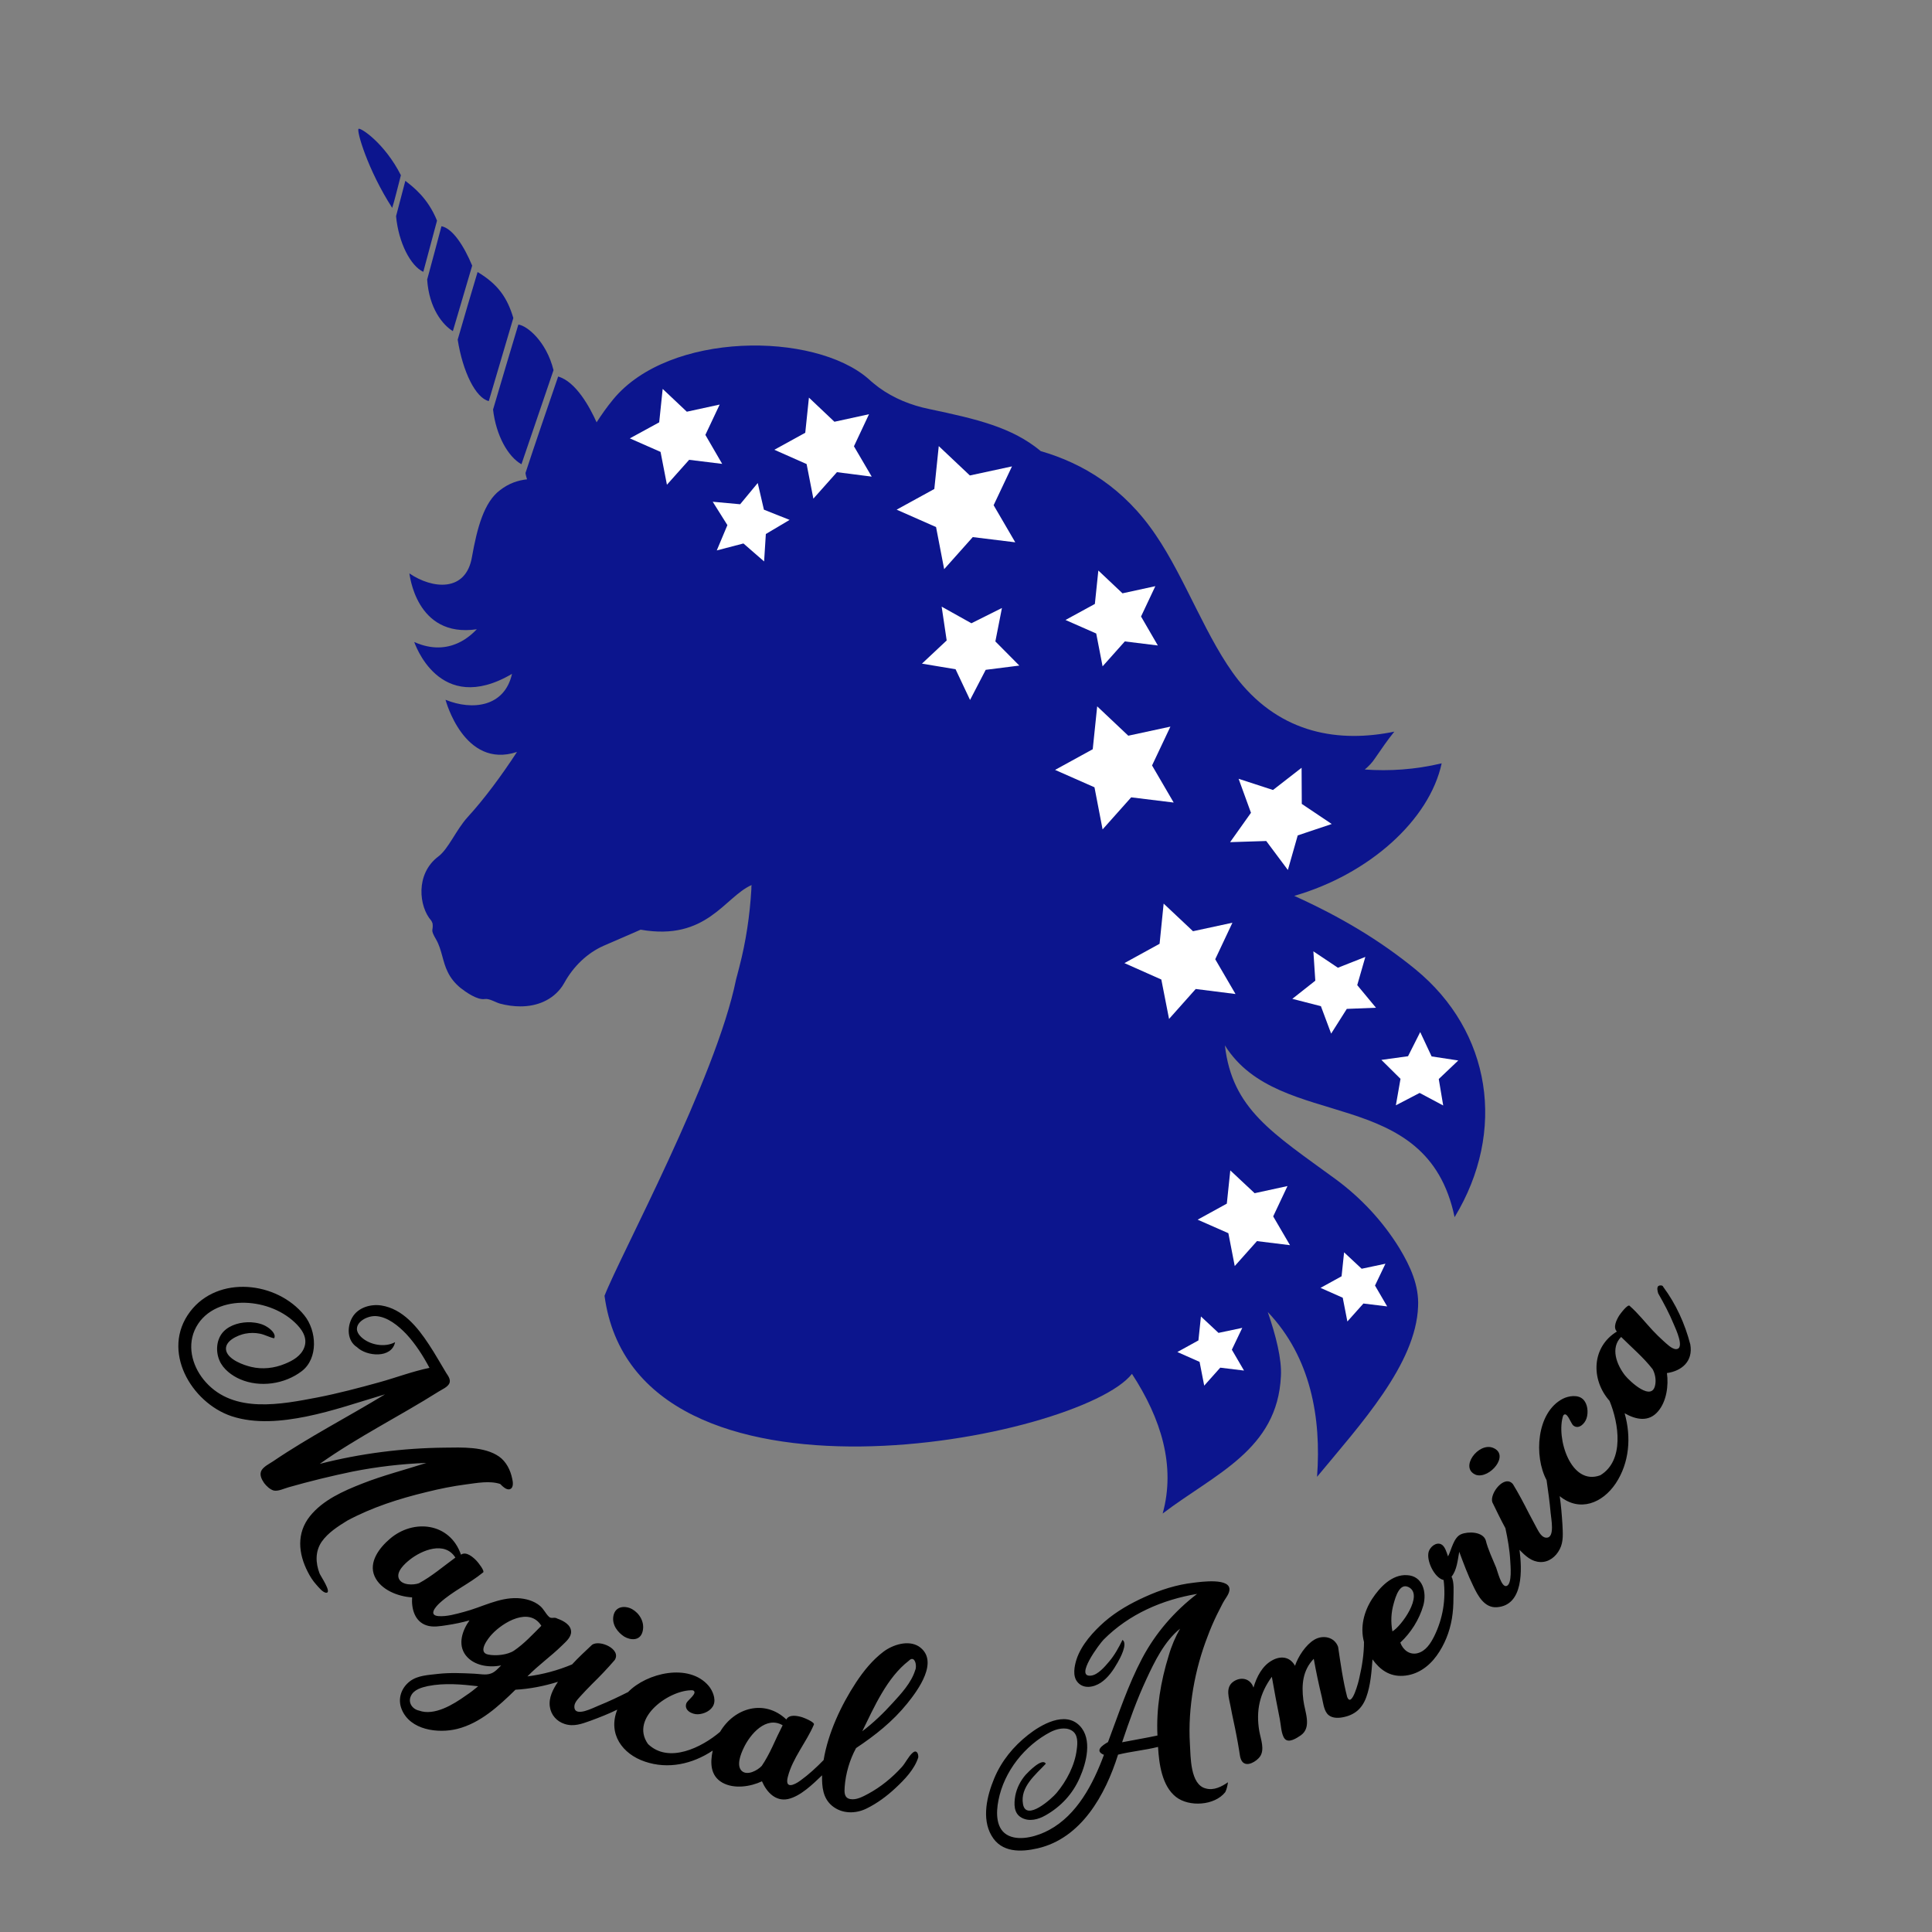 <?xml version="1.0" encoding="utf-8"?>
<!-- Generator: Adobe Illustrator 23.0.1, SVG Export Plug-In . SVG Version: 6.00 Build 0)  -->
<svg version="1.1" id="Layer_1" xmlns="http://www.w3.org/2000/svg" xmlns:xlink="http://www.w3.org/1999/xlink" x="0px" y="0px"
	 width="1000px" height="1000px" viewBox="0 0 1000 1000" style="enable-background:new 0 0 1000 1000;" xml:space="preserve">
<rect x="0" y="0" width="1000" height="1000" fill="#808080" stroke="none"/>
<style type="text/css">
	.st0{fill:#0C158E;}
	.st1{fill:#FFFFFF;}
</style>
<g>
	<path class="st0" d="M253,207.6l12.7-43c-3.1-10.4-7.8-17.4-18.5-23.8c-3.3,11-7,23.5-10.3,35C239.5,192.4,246.2,206,253,207.6z
		 M255.2,212c3.5-11.9,9.7-32.8,13.1-44c4.4,0.5,14.5,8.6,18.2,23.6l-16.6,48.7C263,236.4,256.8,225.6,255.2,212z M221.1,144.7
		c2.6-9.7,5-18.4,7.4-27.6c5.8,1.1,11.7,10.3,15.9,20.4l-10,33.9C229.2,168.2,222.1,159.7,221.1,144.7z M207.5,90.7
		c-1.5,5.7-3.4,13.6-4.5,16.9c-12.7-19.7-18.6-40.1-17.4-40.9C186.6,65.9,199.1,74.1,207.5,90.7z M205,111.9
		c1.9-7,2.9-11.3,4.8-18.3c4.1,3.2,11.6,8.8,16.4,20.6l-7.1,26.5C212.6,137.7,206.3,125.8,205,111.9z M732.6,501.7
		c-18.5-15.1-38.8-27.2-62.7-38c38.8-11.2,70-39.3,76.3-68.6c-13.9,3.3-27.2,4.1-39.8,3.2c2-1.7,3.8-3.5,5.3-5.8
		c3.3-4.8,6.5-9.5,10-13.8c-28.4,5.8-58.3,1.3-80.7-26.6c-16.3-20.7-27.3-52.5-42.8-75.2c-16.4-24.3-37.7-37.1-59.5-43.4
		c-14.9-12.4-33.2-16.6-57.8-21.8c-9.3-1.9-18.3-5.5-26.1-11.2c-1.5-1.2-3.4-2.6-5.3-4.4c-28.1-24.5-103.1-24.6-132.1,10.6
		c-3.3,4-6.1,8-8.6,11.9c-3.5-7.8-10.7-21.1-19.9-23.7c-4,11.6-12.7,37-16.9,49.9c0.1,1.2,0.5,2.2,0.8,3.3c-4.6,0.5-9.4,2-14.1,5.7
		c-8.1,6.1-11.7,19.2-14.4,34.4c-3.1,18.5-20.5,16.7-32.4,8.6c0.1-0.2,3.1,33.6,34.9,28.9c-2.4,2.4-13.8,14.9-32.4,6.6
		c0.1,0,12.6,38.8,50.6,16.5c-3.8,17.1-20.5,19.1-34.4,13.4c0,0,9.5,36.1,37,27c-8.1,12.4-17,24.4-25.6,33.8
		c-5.9,6.5-9.9,16.4-15.1,20.3c-12.1,9.1-10,26.1-3.7,33.2c0.2,0.4,0.5,0.8,0.7,1.5c0.5,4.1-1.5,2.6,1.9,8.4
		c2.9,5.1,3.3,11.4,5.9,16.6c1.5,3.2,3.8,6,6.6,8.3c2.8,2.2,8.7,6.4,12.6,5.8c2.4-0.4,5.7,1.8,8,2.4c3.4,0.9,7,1.4,10.5,1.4
		c8.5,0,16.6-3.2,21.6-10.4c0.4-0.6,0.7-1.2,1.1-1.8c4.7-8.5,11.8-15.4,20.4-19.2c9.1-3.9,18.4-8,19.1-8.3
		c34.2,6,43.4-16.9,57.4-23.1c-0.1,0.7-0.1,1.5-0.1,2.2c-0.8,13.6-2.8,27-6.2,40.1c-0.9,3.4-1.5,5.9-1.7,6.5
		c-10.4,51.4-60.2,143.3-68.1,163.8c16.3,120.2,246.6,74.3,273,40.4c15.1,23.2,22.7,47.6,15.9,72.3c27-20.6,59.4-32.9,61.2-71.1
		c0.5-8.8-2.6-21-6.8-33.2c22.2,23.3,27.8,54.7,25.5,85.3c22.5-27.2,51.2-58.3,52.3-88.2c0.5-10.8-3.9-20.6-9.7-30.2
		c-8.7-14.1-20-26.1-32.9-35.6c-32.8-24-53.6-36.3-57.4-69.3c28.4,45.3,104.4,19.4,118.9,88.9C779.9,585.5,771.9,533.9,732.6,501.7z
		"/>
	<path d="M166.5,798c-3.4,5-3.2,10.9-1.1,16.4c0.5,1.3,6.5,10,3.5,10c-1.8,0-4.1-3-5.2-4.2c-1.8-2-3.2-4.2-4.4-6.6
		c-4.9-9.5-5.9-20,1.1-28.8c6.7-8.4,17.4-13.1,27.1-16.9c10.9-4.3,22.1-7.1,33.2-10.7c-12.9,0.5-25.7,2-38.3,4.5
		c-11.1,2.3-22.1,5-33,8.1c-2.2,0.6-5.4,2.2-7.7,1.7c-1.9-0.5-3.9-2.4-5-3.9c-1.3-1.9-2.6-4.4-1.3-6.6c1.2-2,4.1-3.4,5.9-4.6
		c18.7-12.7,38.8-23,58-34.7c-13.5,4-27,8.7-40.8,11.5c-12.5,2.5-26.3,3.9-38.7-0.2c-20.8-7-36.7-33.9-21.4-54.1
		c14.4-19,44.9-15.7,59.1,1.9c6.5,8,7.3,22.3-1.3,28.9c-8.9,6.8-21.7,8.6-31.9,4.2c-4.2-1.8-8.8-5.2-10.7-9.7
		c-2.1-4.9-1.6-11.1,2.1-15c3.6-3.7,9.3-5,14.2-4.8c2.9,0.2,6,0.8,8.5,2.5c1.6,1,4.7,3.6,3.5,5.8c-2.5-0.5-4.8-1.9-7.4-2.4
		c-2.5-0.5-5.1-0.5-7.6,0c-3.6,0.7-11.1,3.8-9.8,8.9c1.2,4.6,9,7.4,12.9,8.3c5.8,1.4,12,0.7,17.5-1.6c4-1.6,8.4-4.1,10-8.5
		c1.9-5.1-1.4-9.6-4.9-12.9c-7.3-6.9-17.8-10.4-27.6-10.2c-10,0.2-20,4.5-24.3,14.3c-4,9.3-0.6,19.7,5.8,26.8
		c14.7,16.4,39,11.5,57.9,7.9c10.7-2.1,21.3-4.9,31.8-7.8c8.7-2.4,17.3-5.7,26.1-7.5c-3.3-6.2-7.2-12.3-11.9-17.4
		c-4.1-4.3-9.8-9.1-16-9.4c-5.7-0.2-13.5,5.1-7.5,10.8c4.4,4.2,12.3,5.6,17.6,2.7c-1.8,8.6-14.8,7.4-19.7,2.6
		c-5.2-3.3-5.3-10.6-2.4-15.5c3-5.1,9.5-6.9,14.9-6.1c11.1,1.7,18.8,11.2,24.7,20.2c3.2,4.8,6,9.9,9,14.8c1,1.5,2.4,3.4,1.6,5.3
		c-0.9,2-3.9,3.2-5.6,4.3c-20.3,12.8-41.9,23.5-61.5,37.4c21-5.4,43.1-8.2,64.7-8.4c8.7-0.1,20.5-0.7,28.1,4.6
		c3.7,2.6,5.9,7,6.8,11.4c0.4,1.6,0.9,4.8-1.2,5.5c-1.8,0.6-3.9-1.6-5-2.7c-5.4-1.8-12.1-0.5-17.5,0.2c-7,0.9-13.9,2.3-20.7,4
		c-14.1,3.4-28.2,7.9-41,14.8C175,790,169.8,793.3,166.5,798z M323.1,847.1c3.2,1.9,8.2,2.4,9.5-2.6c1.3-5-1.8-9.6-5.4-11.6
		c-3.4-1.9-8.7-1.8-9.7,3.5C316.6,841.2,320,845.1,323.1,847.1z M469.6,881.7c-7.6,9.4-16.6,16.5-26.5,23.1
		c-3.3,6-5.4,13.2-5.9,20.1c-0.2,2.8-0.3,5.7,2.9,6.3c3.1,0.6,6.6-1.3,9.2-2.7c6.5-3.5,12.4-8.3,17.4-13.8c2-2.2,3.4-5.4,5.6-7.4
		c2-1.8,3.1,0.1,3,2.3c-2,6.3-7.2,11.6-11.8,15.9c-4.5,4.2-9.5,7.9-15,10.6c-5.7,2.8-12.7,2.8-17.8-1.4c-4.8-4-5.3-9.8-5.2-15.8
		c-4.7,4.5-11.2,10.9-17.7,12.3c-6.4,1.3-11-3.6-13.4-9.2c-6,2.8-14.4,4.1-20.5,0.7c-6.2-3.5-6.4-10.2-5-16.6
		c-10.5,7-23.1,9.8-35.1,5.7c-11.6-3.9-19.3-14.3-14.3-26.9c-4.5,2.2-9.1,4-13.7,5.7c-4.5,1.6-8.8,3.3-13.6,1.7
		c-4-1.3-7-4.6-7.6-8.9c-0.7-4.7,1.7-9.2,4.2-12.9c-7.1,2.2-14.6,3.7-22,4.1c-8.7,8.5-18.2,17.3-30.2,20.3
		c-9.8,2.4-24.3,0.7-28.7-10.2c-2.2-5.4-0.2-11.1,4.3-14.5c4.1-3.1,9.7-3.2,14.5-3.8c6.3-0.7,12.5-0.4,18.8-0.1
		c2.7,0.1,6,0.9,8.6-0.1c2.1-0.7,3.8-2.7,5.3-4.2c-6.2,1.3-14.2,0.2-18.4-5.3c-4.2-5.6-1.7-12.8,2-18c-3.9,1.1-7.8,1.9-11.8,2.5
		c-3.4,0.5-7.1,1.2-10.4,0.1c-6.1-2-7.9-8.5-7.5-14.5c-7.1-0.4-16.2-3.8-19.4-10.9c-3.3-7.4,2.6-14.9,7.9-19.4
		c12.2-10.5,31.1-8.4,36.8,8.2c2.7-1.9,6.3,1.3,8.1,3.2c0.5,0.5,4.7,5.6,3.2,6.1c-7.1,5.8-15.5,9.5-22.3,15.7
		c-2.3,2.1-5.9,6.4-0.6,6.8c4.3,0.3,9.1-1.1,13.2-2.2c9.2-2.4,18-7.5,27.7-7.1c4.1,0.2,8.4,1.3,11.6,4c1.9,1.6,2.8,3.8,4.5,5.5
		c1.4,1.5,2.8,0,4.5,1.1c2.9,1,7,3.1,7.1,6.7c0.1,3-2.8,5.3-4.7,7.2c-5.7,5.6-12.3,10.2-17.9,16c7.9-1,15.7-3.1,23.1-6.2
		c3.3-3.6,6.9-6.9,10.4-10.2c4-2.7,15.2,2.3,11.7,7.9c-3.7,4.3-7.6,8.4-11.7,12.4c-2.1,2.1-4.1,4.2-6.1,6.4
		c-1.4,1.6-3.3,3.4-3.1,5.7c0.4,5.3,10,0.1,12.6-0.9c5.2-2.1,10.2-4.5,15.2-7c9.6-9.9,31.5-15.2,41.7-3.2c2,2.4,3.8,6.6,2.6,9.7
		c-1.2,3.2-5.1,4.9-8.2,5c-2.9,0.1-7.4-2-5.9-5.8c0.7-1.6,6.3-5.4,3.3-6.6c-11.6-0.6-32.9,14.1-23.2,27.8
		c10.7,10.3,27.8,1.8,37.3-6.3c7.5-12.7,23.2-17,34.3-6.4c1.5-2.8,5.7-1.9,8.1-1.2c0.7,0.2,7.2,2.7,6.1,4
		c-3.9,9.1-10.9,17.1-13.4,26.8c-1.7,6.5,3.1,4.5,6.5,2c4.3-3.1,8.3-6.8,12-10.6c2.3-14,9.1-28.5,16.8-40.2
		c3.9-5.9,8.5-11.6,14.2-15.9c4.8-3.6,12.8-6.2,18.3-2.7C486.5,859.6,475,875,469.6,881.7z M235.7,806.2c-5.5-8.7-17.3-3.9-23.6,1.1
		c-2.4,1.9-7.3,6.2-5.6,9.9c1.6,3.4,7.4,3.3,10.3,2.3C223.5,815.9,229.4,810.8,235.7,806.2z M247.5,872.8c-8.6-1-17.4-1.8-26-0.1
		c-3.2,0.7-7.3,1.8-8.8,5.1c-1.7,3.5,0.8,6.9,4.2,7.6c7.9,2.9,17.8-3.2,24.1-7.7C243.6,876,245.7,874.3,247.5,872.8z M280.2,841.5
		c-6.2-9.9-19.7-1.9-25.5,4.3c-2.2,2.3-7.7,9.5-2,10.6c3.9,0.8,9.9,0.2,13.3-2C271.3,850.8,275.6,846.1,280.2,841.5z M405.1,893
		c-8.5-5-16.8,4.5-20.2,11.8c-1.4,2.9-3.9,9-1,11.8c2.9,2.7,8.3-0.3,10.4-2.6c1.9-2.8,3.7-6.1,5.5-9.9
		C401.5,900.3,403.3,896.6,405.1,893z M470.4,859.6c-11.3,8.7-17.9,23.9-24.1,36.5c5.7-4.3,10.9-9.3,15.7-14.6
		c4.4-4.8,9.7-10.5,11.7-17C474.8,862.3,473.5,856.4,470.4,859.6z M635.6,922.5c-0.3,1.8-0.6,3.5-1.4,5.1c-5.5,7-18.7,7.8-25.5,2.5
		c-7.3-5.7-8.8-17.2-9.3-25.9c-6.8,1.7-13.8,2.3-20.7,4c-6.6,21-19.1,43.3-41.6,48.5c-8.7,2-18.8,2.3-23.9-6.6
		c-5.2-8.9-2.3-20.7,1.4-29.6c3.8-9.1,9.9-16.5,17.5-22.5c6.7-5.3,19.2-12.6,26.8-4.7c6.6,6.9,3.4,19.1,0,26.8
		c-3.7,8.5-9.8,15-17.7,19.5c-3.7,2.1-8.4,3.5-12.5,1.2c-4.1-2.3-3.9-7.2-3.2-11.3c0.8-4.1,2.7-7.8,5.4-10.9c1.4-1.5,8.6-9,10.4-5.7
		c-5.2,5.6-13.4,12-11.8,20.9c1.6,9.2,15-2.9,17.4-5.8c5.1-6.1,9.4-14.2,10.4-22.3c0.5-3.5,0.8-8-2.6-10c-3.3-2-7.9-0.8-11,0.8
		c-13.2,6.9-24,20.3-26.9,35.3c-1.3,6.4-1.5,15.3,5.4,18.4c6.2,2.8,15.1,0.1,20.8-3c14.5-7.8,22.8-23.8,28.4-38.9
		c-5.1-2.1-0.7-5,2.1-6.6c5.5-14.6,10.4-29.6,17.7-43.4c7-13.2,16.7-24.3,28.4-33.3c-17.9,3-35.2,10.4-48.4,23.7
		c-2,2-15.2,19.6-6.5,18.6c3.6-0.4,7.2-4.7,9.4-7.3c2.8-3.3,5-7.3,6.9-11.2c2.9,2-1.3,9.6-2.5,11.7c-2.2,3.9-5,8-8.8,10.5
		c-3.7,2.4-9,3.4-12.1-0.5c-2.5-3.1-1.5-8.1-0.4-11.6c2.5-7.6,8.7-14.4,14.5-19.5c6.2-5.4,13.5-9.5,20.8-12.8
		c8.1-3.7,16.5-6.4,25.4-7.4c3.4-0.4,19.7-2.8,18.4,4.2c-0.4,2.2-2.4,4.4-3.4,6.4c-1,1.9-2,3.9-3,5.9c-1.8,3.7-3.4,7.4-4.8,11.2
		c-3.4,8.7-5.9,17.8-7.5,27.1c-1.6,9.5-2.3,19.2-1.7,28.8c0.4,6.5,0.1,20.9,8.2,22.9C628.3,926.9,632.4,924.7,635.6,922.5z
		 M610.8,843c-8.1,6.5-13.2,17-17.5,26.3c-4.9,10.5-8.8,21.5-12.5,32.5c6.1-1.2,12.2-2.2,18.3-3.5c-0.7-13.9,1.7-28.1,5.8-41.3
		C606.4,851.8,608.4,847.2,610.8,843z M764,763.4c7.1,2.2,17.7-10.4,8.8-14C765.2,746.3,755.1,759.9,764,763.4z M862.8,710.7
		c0.9,6.5-0.2,14.6-4.5,19.7c-4.9,5.9-11.6,4.4-17.4,1.1c3.5,12.3,2.5,25.6-4.6,36.3c-6.9,10.3-18.7,15-29,6.6
		c0.7,4.8,1.1,9.7,1.4,14.5c0.2,4.4,0.7,9-1.4,13c-2,3.9-5.7,6.8-10.1,6.6c-4.5-0.2-7.6-3.1-10.7-6.3c1.3,10,2.2,28.8-11.8,29.7
		c-6.4,0.4-9.8-6-12.2-11.1c-2.8-5.7-5-11.7-7.2-17.6c-0.8,4.2-1.2,9.5-4,12.9c1.5,2.7,1,8,1,11c0,3.6-0.2,7.1-0.8,10.7
		c-1.2,7-3.8,13.5-7.9,19.2c-4.2,5.8-10.2,10-17.4,10.4c-6.9,0.4-11.8-3-15.8-8.5c-0.5,6.5-1,13.4-3.2,19.5
		c-2.2,6.1-6.2,9.4-12.4,10.5c-2.7,0.5-6.2,0.4-8-2.1c-1.6-2.1-2-5.7-2.6-8.3c-1.6-6.6-3-13.2-4.2-19.9c-5.7,5.9-6.4,13.3-5.4,21.3
		c0.7,6,4.6,14.1-1.3,18.3c-2.1,1.4-6.3,4.3-8.4,1.7c-1.8-2.3-1.9-7.4-2.5-10.2c-1.5-7.3-2.8-14.5-4.1-21.8
		c-6.3,8.6-8.3,17.5-6.5,28.1c0.7,4,3,9.6,0.3,13.3c-1.8,2.4-6.8,5.6-9.2,2.4c-1.1-1.5-1.2-3.8-1.5-5.5c-0.4-2.6-0.9-5.3-1.4-7.9
		c-0.9-4.9-2.1-9.8-3-14.8c-0.8-4.5-3-10,1.4-13.1c3.9-2.7,8.8-1.7,10.4,3.1c1.6-5.5,4.5-11.2,9.5-14c4.5-2.6,9.3-2.1,12,2.7
		c1.6-4.8,5.6-10.9,10-13.5c4.4-2.6,10.4-1.5,12.3,3.7c1.3,8.7,2.5,17.5,4.7,26c2.4,5.8,6-8.3,6.3-10c1.4-6,2.4-12.3,2.4-18.5
		c-2.1-7.8,0-15.8,4.2-22.3c4-6.1,10.3-12.8,18.1-12.3c8.1,0.4,10.3,8.8,8.4,15.7c-2.1,7.3-6.5,14.2-11.9,19.2
		c1.4,3.9,4.9,6.5,8.9,5.5c4.3-1.1,6.8-5.1,8.7-8.9c4.4-9,6.1-19,4.8-29c-4.7-1-9.1-10.1-7.7-14.7c0.8-2.5,3.8-5,6.4-3.8
		c2,0.9,2.9,4.3,3.6,6.3c1.8-3.5,2.9-9.9,6.8-11.5c3.6-1.5,11.1-1.4,12.7,3.1c1.2,4.9,3.5,9.5,5.4,14.2c0.7,1.7,2.7,10.4,5.4,9.5
		c3-1,2-10.7,1.9-13c-0.3-5.7-1.3-11.3-2.5-16.9c-2.4-4.4-4.6-9-6.8-13.5c-1.4-4.6,6.4-14.5,10.7-9.3c3,4.9,5.6,9.9,8.2,15
		c1.4,2.7,2.8,5.3,4.2,7.9c1,1.8,2.5,4.8,4.9,4.8c4.6,0.1,2.4-10.1,2.2-12.9c-0.5-5.7-1.3-11.3-2.1-16.9c-6.6-12.3-5.3-35,8.4-42.1
		c2.9-1.5,7.9-2.3,10.5,0.3c2.4,2.3,2.8,6.7,1.8,9.8c-0.9,2.8-4.1,6-6.9,3.7c-1.3-1.1-3.3-7.8-5.2-5.1c-3.8,11.3,3.8,36.6,19.2,30.9
		c12.6-7.6,9.6-26.9,4.8-38.5c-9.8-11.1-9.3-27.9,3.8-35.9c-2.2-2.2-0.1-6.2,1.2-8.3c0.4-0.6,4.6-6.4,5.5-4.9
		c4.3,3.8,7.9,8.4,11.8,12.6c1.8,1.9,3.6,3.7,5.5,5.4c1.6,1.4,4.5,4.4,6.7,4.3c4.6-0.2-0.3-10.6-1.2-12.7
		c-2.3-5.6-5.1-10.9-8.1-16.1c-0.3-1-0.9-3.1,0.1-3.9c0.6-0.4,2.2-0.5,2.5,0.5c6.6,8.9,11.2,19,14,29.8
		C876.4,704.6,870.5,709.6,862.8,710.7z M729.1,821.5c-4.7-2.4-6.8,5.2-7.7,8.4c-1.4,4.8-1.6,9.6-0.7,14.5
		C725.2,841.9,737.1,825.5,729.1,821.5z M855.4,708.7c-4.8-6.2-10.8-11.2-16.3-16.7c-5.7,5.7-2.3,14.4,2,19.9
		c2.5,3.1,14.3,14.2,15.7,4.5C857.2,713.8,856.6,710.9,855.4,708.7z"/>
	<path class="st1" d="M502.8,322.6l15.8-7.9l-3.4,17.3l12.4,12.5l-17.4,2.2l-8.1,15.6l-7.5-15.9l-17.4-2.9l12.8-12l-2.6-17.5
		L502.8,322.6z M502,246.1l21.8-4.7l-9.5,20.1l11.2,19.2l-22-2.7l-14.8,16.6l-4.2-21.8l-20.4-9l19.5-10.7l2.3-22.2L502,246.1z
		 M584,380.8l21.8-4.7l-9.5,20.1l11.2,19.2l-22-2.7l-14.8,16.6l-4.2-21.8l-20.4-9l19.5-10.7l2.3-22.2L584,380.8z M431.9,218.3
		l17.9-3.9L442,231l9.2,15.7l-18-2.3L421,258.1l-3.5-17.9l-16.7-7.4l16-8.8l1.9-18.2L431.9,218.3z M395.4,263.8l13.3,5.3l-12.3,7.3
		l-0.9,14.2l-10.7-9.3l-13.8,3.6l5.5-13.1l-7.6-12.1l14.2,1.3l9.1-11L395.4,263.8z M355.5,213.1l17-3.7l-7.4,15.7l8.7,15l-17.1-2.1
		l-11.5,12.9l-3.3-17l-15.9-7l15.2-8.3l1.8-17.3L355.5,213.1z M649.4,617.6l17-3.7l-7.4,15.7l8.7,14.9l-17.1-2.1l-11.5,12.9l-3.3-17
		l-15.9-7l15.1-8.3l1.8-17.2L649.4,617.6z M704.8,656.7l12.3-2.6l-5.4,11.3l6.3,10.8l-12.3-1.5l-8.3,9.3l-2.4-12.3l-11.5-5.1l10.9-6
		l1.3-12.4L704.8,656.7z M630.7,689.9l12.3-2.6l-5.4,11.3l6.3,10.8l-12.3-1.5l-8.3,9.3l-2.4-12.3l-11.5-5.1l10.9-6l1.3-12.4
		L630.7,689.9z M692.5,500.9l14.2-5.6l-4.2,14.6l9.7,11.7l-15.1,0.6l-8.1,12.8l-5.3-14.2l-14.8-3.8l11.9-9.4l-1-15.2L692.5,500.9z
		 M741,546.8l13.8,2.1l-10.1,9.6l2.3,13.7l-12.2-6.5l-12.3,6.4l2.4-13.7l-9.9-9.8l13.8-1.9l6.3-12.5L741,546.8z M617.5,482l20.4-4.4
		l-8.9,18.9l10.5,18l-20.6-2.6l-13.8,15.5l-4-20.4l-19.1-8.5l18.2-10l2.1-20.8L617.5,482z M658.9,408.9l14.8-11.5l0.1,18.7
		l15.5,10.4l-17.6,5.9l-5.1,17.9l-11.2-15l-18.7,0.6l10.8-15.2l-6.4-17.6L658.9,408.9z M581,307.1l17-3.7l-7.4,15.7l8.7,15
		l-17.1-2.1l-11.5,12.9l-3.3-17l-15.9-7l15.2-8.3l1.8-17.3L581,307.1z"/>
</g>
</svg>
